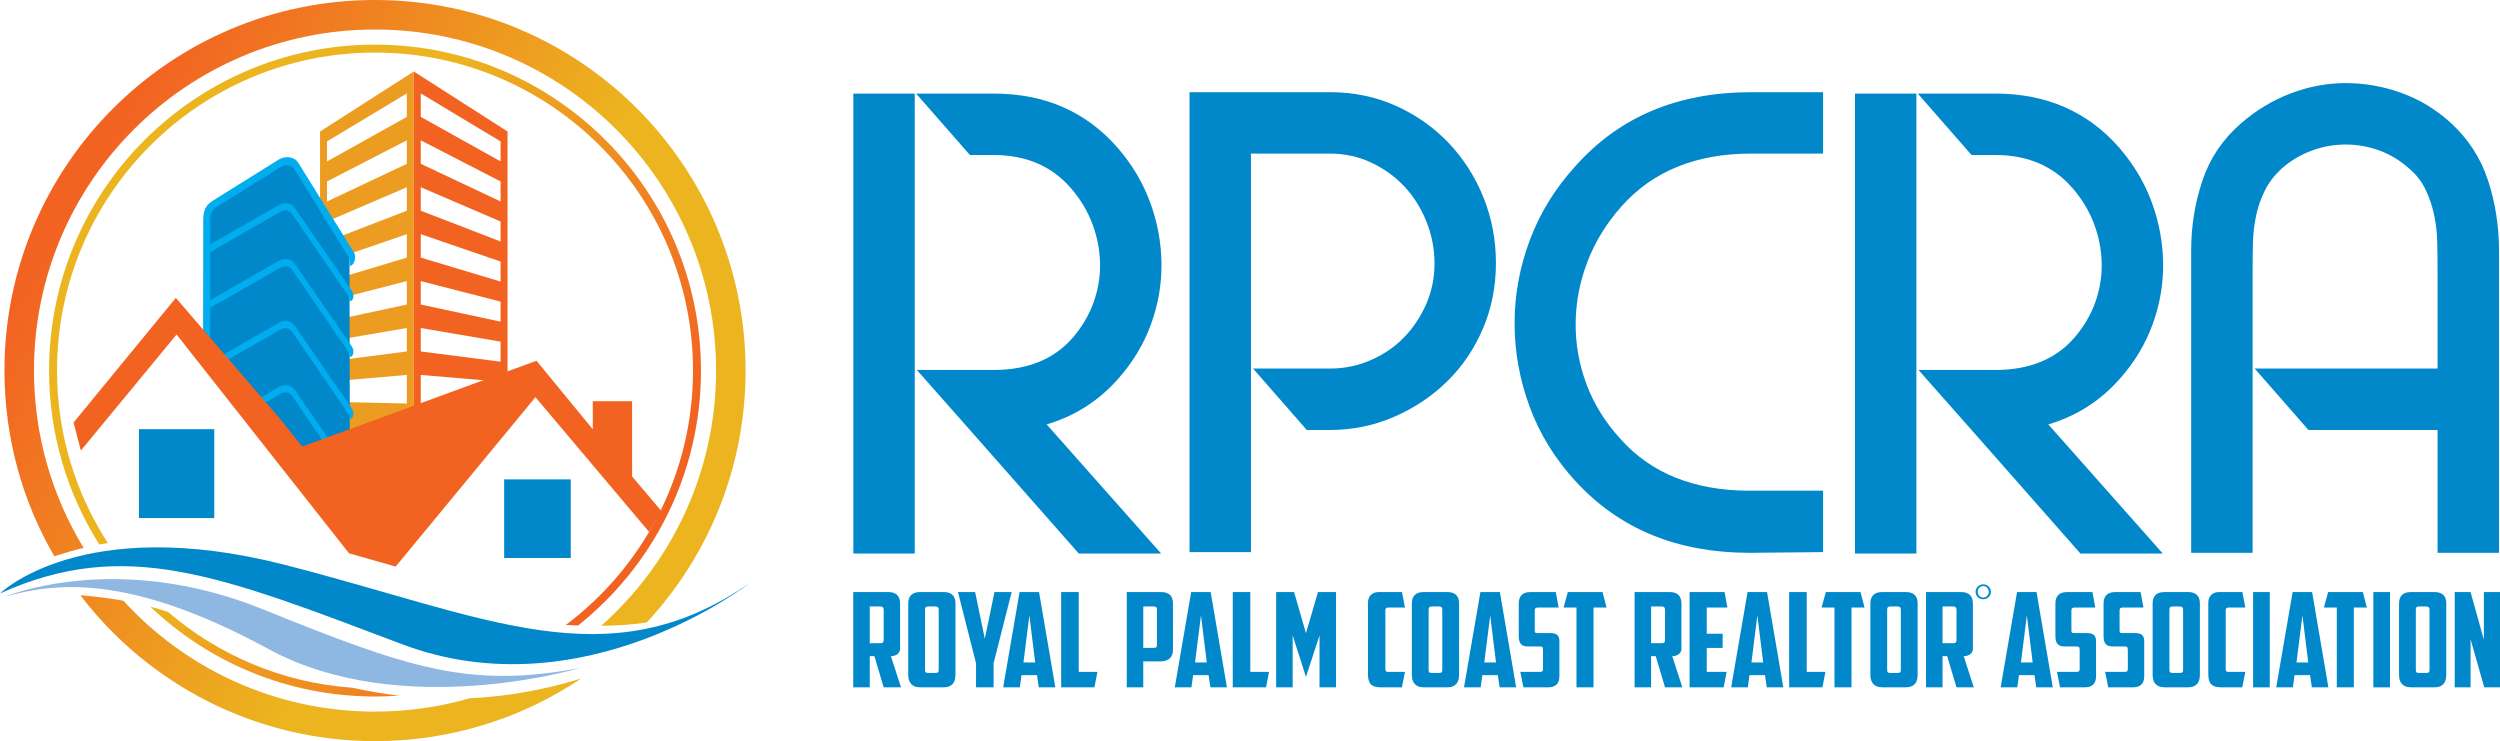 <?xml version="1.0" encoding="UTF-8"?><svg id="b" xmlns="http://www.w3.org/2000/svg" width="716" height="212.258" xmlns:xlink="http://www.w3.org/1999/xlink" viewBox="0 0 716 212.258"><defs><style>.h{fill:#8eb7e2;}.h,.i,.j,.k,.l,.m,.n,.o{stroke-width:0px;}.i{fill:#00adee;}.j{fill:url(#e);}.k{fill:url(#g);}.p{clip-path:url(#d);}.l{fill:none;}.q{clip-path:url(#f);}.m{fill:#0088cb;}.n{fill:#f26322;fill-rule:evenodd;}.o{fill:#ec9d21;}</style><clipPath id="d"><path class="l" d="M107.407,212.258c21.858,0,42.172-6.609,59.053-17.938-10.447,3.219-21.045,5.167-31.934,5.665-8.611,2.484-17.71,3.818-27.12,3.818-28.541,0-54.22-12.243-72.078-31.761-4.253-.765-8.419-1.253-12.315-1.564,19.39,25.393,49.976,41.78,84.393,41.78M1.277,105.963v.324c.028,19.328,5.228,37.445,14.282,53.043,2.655-.892,5.524-1.728,8.395-2.424-9.022-14.796-14.222-32.18-14.222-50.778C9.732,52.185,53.462,8.454,107.407,8.454c53.943,0,97.674,43.731,97.674,97.675,0,29.09-12.721,55.203-32.898,73.097,4.523-.039,9.189-.304,13.094-.999,17.534-18.929,28.259-44.26,28.259-72.098C213.535,47.516,166.02,0,107.407,0,48.846,0,1.364,47.424,1.277,105.963"/></clipPath><linearGradient id="e" x1="72.037" y1="-269.313" x2="64.387" y2="-273.692" gradientTransform="translate(-1466.612 6384.834) scale(23.119)" gradientUnits="userSpaceOnUse"><stop offset="0" stop-color="#ecb41f"/><stop offset=".391" stop-color="#ecb41f"/><stop offset="1" stop-color="#f26322"/></linearGradient><clipPath id="f"><path class="l" d="M107.407,199.481c2.286,0,4.549-.086,6.795-.248-4.364-.518-8.783-1.271-13.266-2.264-20.11-1.412-38.416-9.352-52.817-21.713-1.682-.562-3.38-1.065-5.08-1.514,16.748,15.95,39.415,25.739,64.368,25.739M14.055,106.129c0,18.316,5.279,35.397,14.393,49.813.826-.154,1.642-.29,2.444-.409-9.208-14.231-14.557-31.193-14.557-49.404C16.335,55.832,57.109,15.058,107.407,15.058s91.071,40.774,91.071,91.072c0,29.797-14.311,56.251-36.435,72.865,1.108.056,2.291.107,3.529.147,21.405-17.075,35.14-43.362,35.187-72.861v-.307c-.082-51.488-41.845-93.196-93.352-93.196C55.849,12.778,14.055,54.572,14.055,106.129"/></clipPath><linearGradient id="g" x1="64.561" y1="-273.59" x2="71.3" y2="-269.738" xlink:href="#e"/></defs><g id="c"><path class="m" d="M0,169.968s23.313-23.052,81.333-8.257c58.028,14.796,92.669,33.491,133.482,5.199,0,0-47.63,37.265-99.723,17.572-52.094-19.688-79.199-30.722-115.092-14.514"/><path class="h" d="M1.485,170.866s31.737-13.332,73.557,3.543c41.818,16.888,59.239,22.917,91.053,16.903,0,0-51.06,15.31-89.188-5.422-40.522-22.028-61.541-18.817-75.422-15.024"/><path class="o" d="M93.654,109.33l22.862-1.947v8.183l-22.862-.507v-5.729ZM93.654,97.85c3.808-.645,7.622-1.3,11.429-1.955,3.808-.655,7.622-1.311,11.433-1.957v6.717c-3.811.495-7.624.985-11.433,1.473-3.806.489-7.621.979-11.429,1.463v-5.74ZM93.654,86.384c3.808-.978,7.622-1.957,11.429-2.936,3.808-.978,7.622-1.966,11.433-2.944v6.717c-3.811.817-7.624,1.633-11.433,2.451-3.807.817-7.621,1.645-11.429,2.451v-5.738ZM93.654,74.915c3.808-1.301,7.622-2.623,11.429-3.923,3.808-1.3,7.622-2.623,11.433-3.924v6.707c-3.811,1.149-7.624,2.3-11.433,3.439-3.807,1.14-7.621,2.291-11.429,3.429v-5.728ZM93.654,63.437c3.808-1.623,7.623-3.274,11.429-4.903,3.81-1.629,7.622-3.278,11.433-4.911v6.726c-3.811,1.464-7.625,2.942-11.433,4.408-3.808,1.468-7.621,2.956-11.429,4.417v-5.738ZM93.654,51.968c3.808-1.957,7.622-3.934,11.429-5.889,3.808-1.957,7.622-3.934,11.433-5.891v6.728c-3.811,1.795-7.624,3.601-11.433,5.395-3.807,1.796-7.621,3.601-11.429,5.396v-5.738ZM93.654,40.5c3.808-2.279,7.625-4.584,11.429-6.868,3.81-2.287,7.622-4.589,11.433-6.879v6.718c-3.811,2.117-7.622,4.26-11.433,6.385-3.806,2.121-7.621,4.256-11.429,6.373v-5.728ZM91.658,127.323l26.856-5.984V20.474l-26.856,17.187v89.662Z"/><path class="n" d="M143.373,109.33l-11.431-.979-11.433-.968v8.086l22.863-.41v-5.729ZM143.373,97.85c-3.809-.645-7.622-1.299-11.431-1.955-3.808-.655-7.621-1.311-11.433-1.957v6.717c3.811.495,7.624.986,11.433,1.473l11.431,1.463v-5.74ZM143.373,86.384c-3.809-.979-7.622-1.957-11.431-2.936-3.808-.979-7.621-1.966-11.433-2.944v6.717c3.811.817,7.624,1.633,11.433,2.451,3.808.817,7.622,1.645,11.431,2.451v-5.738ZM143.373,74.915c-3.809-1.301-7.623-2.623-11.431-3.923-3.808-1.3-7.621-2.623-11.433-3.924v6.707c3.811,1.149,7.624,2.3,11.433,3.439,3.808,1.14,7.622,2.291,11.431,3.429v-5.728ZM143.373,63.437c-3.809-1.623-7.625-3.274-11.431-4.903-3.809-1.629-7.621-3.278-11.433-4.911v6.726c3.811,1.464,7.626,2.942,11.433,4.408,3.808,1.468,7.622,2.956,11.431,4.417v-5.738ZM143.373,51.968c-3.809-1.957-7.622-3.934-11.431-5.889-3.808-1.957-7.621-3.934-11.433-5.891v6.728c3.811,1.795,7.624,3.601,11.433,5.395,3.808,1.796,7.622,3.601,11.431,5.396v-5.738ZM143.373,40.5c-3.809-2.279-7.625-4.584-11.431-6.868-3.809-2.287-7.621-4.589-11.433-6.879v6.718c3.811,2.117,7.623,4.26,11.433,6.385,3.806,2.121,7.622,4.256,11.431,6.373v-5.728ZM138.955,121.339h-20.441V20.474l26.855,17.187v76.33l-6.414,7.347Z"/><path class="m" d="M96.888,120.64l-28.343-6.387h-.002l-.162-.223-.077-.108-.084-.117-.162-.223-.162-.225-.12-.166-.042-.057-.16-.224-.16-.223-.161-.223-.001-.003-.319-.443-.159-.222-.044-.062-.116-.16-.158-.22-.157-.22-.085-.121-.071-.099-.157-.219-.156-.219-.128-.178-.027-.04-.155-.218-.155-.216-.152-.216-.013-.019-.141-.196-.15-.214-.152-.213-.053-.074-.097-.139-.149-.21-.149-.21-.09-.13-.057-.079-.146-.208-.145-.208-.129-.181-.016-.022-.143-.204-.144-.203-.14-.203-.022-.03-.118-.169-.139-.198-.139-.196-.057-.083-.079-.112-.135-.194-.135-.192-.092-.131-.04-.057-.131-.189-.13-.188-.123-.176-.005-.007-.128-.183-.127-.181-.124-.18-.028-.04-.095-.136-.123-.175-.12-.174-.058-.084-.06-.086-.116-.167-.115-.168-.088-.125-.026-.04-.113-.162-.111-.159-.108-.159-.005-.004-.102-.15-.105-.152-.104-.15-.032-.045-.07-.102-.098-.145-.099-.142-.055-.08-.04-.059.161-36.865,1.578-3.052,17.677-9.999s1.122-.55,1.88-.258c.724.28,1.565,1.246,1.565,1.246l14.905,21.99.081,45.47-.661.386Z"/><path class="i" d="M96.94,121.224l1.027-.6-.082-46.062-15.016-22.151c-.073-.091-.954-1.097-1.757-1.406-.862-.332-2.009.207-2.137.269l-17.807,10.071-1.721,5.575-.158,34.202.149.218.304.44.323.469.055.079.162-35.05,1.433-5.017,17.564-9.934c.259-.125,1.095-.434,1.606-.237.518.202,1.192.887,1.408,1.133l14.759,21.778.08,44.881-.296.171-28.788-6.484.256.353.532.731.205.284h.002l27.897,6.287Z"/><path class="m" d="M59.998,106.885l-.457-40.397c.121-5.406.749-7.564,3.721-9.058l17.012-10.56c1.686-.919,3.388-.812,4.681,1.165l15.117,24.5.031,3.74.094,52.256-22.999-.089-17.2-21.558Z"/><path class="i" d="M60.175,103.529l-2.017-2.059.049-38.252c.024-3.426.872-4.582,3.036-5.918l18.788-11.729c1.786-.923,4.244-.787,5.434,1.11l15.886,25.591c.884,1.351-.037,4.132-1.25,3.801l-.016-1.365c.034-.297-.049-.706-.375-1.253l-15.25-24.75c-1.541-2.302-3.536-1.17-4.779-.398l-17.515,10.887c-1.643,1.14-1.939,1.73-1.939,4.298l-.051,40.038Z"/><path class="i" d="M100.122,86.289c1.204-.066,1.371-1.782.724-2.928l-16.334-23.67c-.073-.11-.798-1.14-1.981-1.41-1.199-.275-2.244.207-2.289.229l-20.783,11.893.464,1.933,20.748-11.874h-.002c.007.001.796-.343,1.667-.142.765.174,1.255.864,1.26.873l16.223,23.655.301.407.001,1.033Z"/><path class="i" d="M100.122,102.271c1.204-.067,1.371-1.782.724-2.928l-16.334-23.67c-.073-.11-.798-1.14-1.981-1.41-1.199-.276-2.244.207-2.289.228l-20.783,11.894.464,1.933,20.748-11.875h-.002c.007.002.796-.342,1.667-.142.765.175,1.255.865,1.26.873l16.223,23.655.301.407.001,1.034Z"/><path class="i" d="M100.122,120.026c1.204-.066,1.371-1.782.724-2.928l-16.334-23.67c-.073-.11-.798-1.14-1.981-1.41-1.199-.275-2.244.208-2.289.229l-20.783,11.893.464,1.933,20.748-11.874h-.002c.007.001.796-.343,1.667-.142.765.174,1.255.864,1.26.873l16.223,23.655.301.407.001,1.033Z"/><path class="i" d="M96.446,129.106l-11.934-17.295c-.073-.109-.798-1.139-1.981-1.409-1.199-.276-2.244.207-2.289.228l-11.074,6.336.464,1.933,11.039-6.316h-.002c.007.002.796-.342,1.667-.142.765.175,1.255.865,1.26.872l11.823,17.28,1.027-1.487Z"/><rect class="m" x="39.804" y="122.916" width="21.558" height="25.46"/><polygon class="n" points="189.429 146.369 185.892 152.335 153.352 113.755 113.32 162.268 99.961 158.47 50.574 95.809 23.157 129.043 21.069 121.005 50.357 85.311 80.107 119.836 106.598 152.871 86.564 127.89 153.652 103.316 169.775 122.948 169.775 114.899 181.038 114.899 181.038 136.451 189.429 146.369"/><rect class="m" x="144.394" y="137.294" width="19.068" height="22.52"/><g class="p"><rect class="j" x="1.277" y="0" width="212.258" height="212.258"/></g><g class="q"><rect class="k" x="14.055" y="12.778" width="186.703" height="186.703"/></g><path class="m" d="M262.385,26.798h22.188c14.658,0,26.519,5.197,35.581,15.591,4.131,4.798,7.229,10.028,9.294,15.692,2.066,5.664,3.132,11.461,3.199,17.391.067,5.931-.933,11.727-2.999,17.391-2.065,5.663-5.163,10.828-9.294,15.492-5.598,6.396-12.46,10.794-20.589,13.193l32.782,36.98h-23.587l-29.584-33.581-16.791-18.99h21.988c9.728,0,17.257-3.064,22.588-9.161,2.665-3.065,4.664-6.43,5.996-10.061,1.332-3.665,1.966-7.396,1.899-11.261-.067-3.865-.799-7.629-2.198-11.36-1.4-3.731-3.432-7.096-6.097-10.16-5.463-6.363-12.86-9.562-22.188-9.562h-6.797l-15.391-17.591ZM261.985,123.545v34.981h-17.59V26.798h17.59v96.747Z"/><path class="m" d="M358.275,123.146v34.981h-17.591V26.399h40.178c6.796,0,13.093,1.3,18.89,3.897,5.797,2.599,10.827,6.131,15.091,10.595,4.264,4.464,7.596,9.661,9.995,15.591,2.398,5.93,3.597,12.226,3.597,18.89,0,6.663-1.232,12.893-3.698,18.689-2.465,5.797-5.863,10.828-10.194,15.092-4.331,4.265-9.395,7.663-15.191,10.194-5.797,2.532-11.961,3.798-18.49,3.798h-6.597l-15.391-17.59h21.988c4.131,0,8.029-.799,11.693-2.398,3.665-1.599,6.83-3.732,9.495-6.464,2.665-2.731,4.797-5.93,6.396-9.561,1.599-3.665,2.399-7.53,2.399-11.661s-.767-8.095-2.299-11.96c-1.533-3.865-3.632-7.196-6.297-10.061-2.666-2.866-5.83-5.13-9.495-6.864-3.665-1.732-7.629-2.598-11.893-2.598h-22.588v79.156Z"/><path class="m" d="M522.128,26.399v17.591h-20.588c-15.858,0-28.251,5.064-37.179,15.159-4.265,4.797-7.496,10.027-9.695,15.758-2.198,5.73-3.332,11.56-3.398,17.557-.067,5.996.966,11.827,3.099,17.557,2.132,5.731,5.397,10.961,9.794,15.758,8.795,9.828,21.121,14.759,36.98,14.759h20.988v17.591l-20.988.2c-20.789,0-37.446-6.863-49.973-20.589-5.863-6.396-10.228-13.492-13.094-21.288-2.864-7.795-4.297-15.758-4.297-23.886,0-8.129,1.466-16.092,4.398-23.887,2.932-7.796,7.33-14.892,13.193-21.288,12.527-13.992,29.25-20.989,50.173-20.989h20.588Z"/><path class="m" d="M549.256,26.798h22.188c14.658,0,26.519,5.197,35.581,15.591,4.131,4.798,7.229,10.028,9.295,15.692,2.066,5.664,3.132,11.461,3.199,17.391.067,5.931-.933,11.727-2.999,17.391-2.065,5.663-5.163,10.828-9.294,15.492-5.598,6.396-12.46,10.794-20.589,13.193l32.782,36.98h-23.587l-29.583-33.581-16.791-18.99h21.988c9.728,0,17.257-3.064,22.588-9.161,2.665-3.065,4.664-6.43,5.996-10.061,1.332-3.665,1.966-7.396,1.899-11.261-.066-3.865-.799-7.629-2.198-11.36-1.4-3.731-3.432-7.096-6.097-10.16-5.463-6.363-12.86-9.562-22.188-9.562h-6.797l-15.391-17.591ZM548.856,123.545v34.981h-17.591V26.798h17.591v96.747Z"/><path class="m" d="M645.146,123.146v35.181h-17.591v-86.753c0-6.797,1.066-13.393,3.199-19.789,2.132-6.397,5.797-11.861,10.994-16.392,4.264-3.731,8.995-6.597,14.192-8.595,5.197-1.999,10.494-2.999,15.891-2.999,5.398,0,10.694.933,15.891,2.799,5.197,1.865,9.929,4.731,14.192,8.596,5.065,4.664,8.629,10.194,10.694,16.591,2.066,6.396,3.098,12.992,3.098,19.789v86.753h-17.59v-35.181h-36.981l-15.391-17.59h52.372v-28.584c0-2.532-.034-5.13-.1-7.796-.067-2.665-.366-5.23-.9-7.696-.533-2.465-1.332-4.83-2.398-7.096-1.066-2.265-2.599-4.264-4.597-5.996-2.666-2.399-5.564-4.165-8.696-5.297-3.131-1.132-6.362-1.699-9.694-1.699-3.332,0-6.597.6-9.794,1.8-3.199,1.199-6.064,2.931-8.595,5.197-1.999,1.865-3.565,3.931-4.698,6.196-1.133,2.266-1.966,4.664-2.499,7.197-.533,2.532-.833,5.097-.9,7.696-.067,2.599-.099,5.164-.099,7.696v45.975Z"/><polygon class="m" points="703.026 196.857 707.572 196.857 707.572 183.082 711.491 196.857 716 196.857 716 169.571 711.38 169.571 711.38 183.232 707.572 169.571 703.026 169.571 703.026 196.857"/><path class="m" d="M694.923,173.699c.666,0,.889.338.889.938v17.115c0,.713-.112.976-.925.976h-2.106c-.777,0-.888-.263-.888-.976v-17.115c0-.601.185-.938.851-.938h2.18ZM700.615,172.799c0-1.952-.997-3.228-3.289-3.228h-6.913c-2.328,0-3.325,1.276-3.325,3.228v20.455c0,1.952.775,3.603,3.548,3.603h6.469c2.772,0,3.51-1.651,3.51-3.603v-20.455Z"/><rect class="m" x="679.725" y="169.571" width="4.768" height="27.286"/><polygon class="m" points="666.78 169.571 665.561 174 669.256 174 669.256 196.857 674.135 196.857 674.135 174 677.869 174 676.723 169.571 666.78 169.571"/><path class="m" d="M661.598,193.366l.517,3.49h4.732l-4.658-27.286h-5.582l-4.694,27.286h4.768l.48-3.49h4.436ZM659.416,176.251l1.664,13.474h-3.364l1.7-13.474Z"/><rect class="m" x="645.29" y="169.571" width="4.767" height="27.286"/><path class="m" d="M642.177,196.857l.887-4.429h-4.842c-.665,0-.777-.3-.777-.863v-16.702c0-.563.185-.863.85-.863h4.769l-.851-4.429h-6.801c-1.627,0-2.956,1.089-2.956,3.04v20.38c0,2.815.961,3.866,3.843,3.866h5.877Z"/><path class="m" d="M624.352,173.699c.666,0,.888.338.888.938v17.115c0,.713-.11.976-.924.976h-2.106c-.776,0-.888-.263-.888-.976v-17.115c0-.601.185-.938.85-.938h2.181ZM630.045,172.799c0-1.952-.997-3.228-3.289-3.228h-6.912c-2.329,0-3.327,1.276-3.327,3.228v20.455c0,1.952.776,3.603,3.548,3.603h6.468c2.773,0,3.511-1.651,3.511-3.603v-20.455Z"/><path class="m" d="M610.781,196.857c2.218,0,3.327-1.013,3.327-3.228v-10.022c0-1.801-1.036-2.289-2.551-2.289h-3.623c-.814,0-.887-.113-.887-.976v-5.442c0-.713.258-.901.961-.901h5.877l-.813-4.429h-7.319c-2.291,0-3.29,1.276-3.29,3.228v9.458c0,2.439,1.22,2.89,2.661,2.89h2.994c1.035,0,1.294-.038,1.294,1.126v5.218c0,.713-.148.938-.961.938h-5.544l.888,4.429h6.985Z"/><path class="m" d="M596.986,196.857c2.217,0,3.325-1.013,3.325-3.228v-10.022c0-1.801-1.034-2.289-2.549-2.289h-3.622c-.814,0-.887-.113-.887-.976v-5.442c0-.713.258-.901.961-.901h5.876l-.812-4.429h-7.319c-2.292,0-3.289,1.276-3.289,3.228v9.458c0,2.439,1.22,2.89,2.661,2.89h2.993c1.036,0,1.294-.038,1.294,1.126v5.218c0,.713-.148.938-.961.938h-5.543l.886,4.429h6.987Z"/><path class="m" d="M582.673,193.366l.518,3.49h4.731l-4.657-27.286h-5.582l-4.694,27.286h4.768l.48-3.49h4.435ZM580.492,176.251l1.664,13.474h-3.364l1.7-13.474Z"/><path class="m" d="M559.452,173.699c.629,0,.888.375.888.976v8.557c0,.713-.185.976-.888.976h-3.105v-10.508h3.105ZM565.034,172.911c0-2.214-1.109-3.34-3.327-3.34h-10.09v27.286h4.731v-8.932h1.33l2.662,8.932h4.953l-2.883-8.932c1.7,0,2.624-1.014,2.624-2.065v-12.948Z"/><path class="m" d="M543.514,173.699c.666,0,.888.338.888.938v17.115c0,.713-.111.976-.924.976h-2.107c-.776,0-.887-.263-.887-.976v-17.115c0-.601.185-.938.85-.938h2.181ZM549.206,172.799c0-1.952-.998-3.228-3.29-3.228h-6.912c-2.328,0-3.326,1.276-3.326,3.228v20.455c0,1.952.776,3.603,3.548,3.603h6.468c2.773,0,3.512-1.651,3.512-3.603v-20.455Z"/><polygon class="m" points="522.918 169.571 521.699 174 525.395 174 525.395 196.857 530.273 196.857 530.273 174 534.006 174 532.861 169.571 522.918 169.571"/><polygon class="m" points="512.413 196.857 521.95 196.857 522.799 192.428 517.439 192.428 517.439 169.571 512.413 169.571 512.413 196.857"/><path class="m" d="M505.493,193.366l.517,3.49h4.731l-4.657-27.286h-5.582l-4.693,27.286h4.766l.481-3.49h4.436ZM503.311,176.251l1.665,13.474h-3.364l1.699-13.474Z"/><polygon class="m" points="483.899 196.857 493.657 196.857 494.507 192.428 488.815 192.428 488.815 185.559 493.362 185.559 493.362 181.506 488.815 181.506 488.815 173.999 494.729 173.999 493.915 169.571 483.899 169.571 483.899 196.857"/><path class="m" d="M475.98,173.699c.63,0,.889.375.889.976v8.557c0,.713-.185.976-.889.976h-3.104v-10.508h3.104ZM481.563,172.911c0-2.214-1.109-3.34-3.327-3.34h-10.09v27.286h4.731v-8.932h1.329l2.663,8.932h4.953l-2.883-8.932c1.699,0,2.624-1.014,2.624-2.065v-12.948Z"/><polygon class="m" points="449.028 169.571 447.807 174 451.503 174 451.503 196.857 456.382 196.857 456.382 174 460.115 174 458.97 169.571 449.028 169.571"/><path class="m" d="M443.29,196.857c2.217,0,3.326-1.013,3.326-3.228v-10.022c0-1.801-1.035-2.289-2.55-2.289h-3.623c-.813,0-.888-.113-.888-.976v-5.442c0-.713.259-.901.961-.901h5.877l-.812-4.429h-7.318c-2.291,0-3.29,1.276-3.29,3.228v9.458c0,2.439,1.22,2.89,2.661,2.89h2.994c1.034,0,1.294-.038,1.294,1.126v5.218c0,.713-.148.938-.962.938h-5.544l.888,4.429h6.986Z"/><path class="m" d="M428.978,193.366l.517,3.49h4.731l-4.657-27.286h-5.582l-4.693,27.286h4.767l.48-3.49h4.436ZM426.797,176.251l1.663,13.474h-3.364l1.7-13.474Z"/><path class="m" d="M412.189,173.699c.666,0,.887.338.887.938v17.115c0,.713-.111.976-.924.976h-2.106c-.777,0-.888-.263-.888-.976v-17.115c0-.601.185-.938.849-.938h2.181ZM417.881,172.799c0-1.952-.998-3.228-3.29-3.228h-6.912c-2.329,0-3.326,1.276-3.326,3.228v20.455c0,1.952.776,3.603,3.548,3.603h6.468c2.774,0,3.512-1.651,3.512-3.603v-20.455Z"/><path class="m" d="M401.499,196.857l.887-4.429h-4.842c-.665,0-.776-.3-.776-.863v-16.702c0-.563.185-.863.85-.863h4.768l-.85-4.429h-6.801c-1.626,0-2.956,1.089-2.956,3.04v20.38c0,2.815.96,3.866,3.843,3.866h5.877Z"/><polygon class="m" points="374.028 193.854 377.909 181.994 377.909 196.857 382.639 196.857 382.639 169.571 377.465 169.571 374.028 181.355 370.628 169.571 365.49 169.571 365.49 196.857 370.22 196.857 370.22 181.994 374.028 193.854"/><polygon class="m" points="353.062 196.857 362.599 196.857 363.448 192.428 358.089 192.428 358.089 169.571 353.062 169.571 353.062 196.857"/><path class="m" d="M346.143,193.366l.518,3.49h4.731l-4.657-27.286h-5.582l-4.693,27.286h4.767l.481-3.49h4.435ZM343.961,176.251l1.664,13.474h-3.365l1.7-13.474Z"/><path class="m" d="M330.462,173.699c.666,0,.889.263.889.863v9.983c0,.713-.111,1.013-.925,1.013h-2.993v-11.86h3.03ZM335.933,172.761c0-1.952-1.034-3.19-3.325-3.19h-9.906v27.286h4.731v-7.431h4.916c2.291,0,3.584-1.201,3.584-3.191v-13.473Z"/><polygon class="m" points="303.915 196.857 313.451 196.857 314.301 192.428 308.941 192.428 308.941 169.571 303.915 169.571 303.915 196.857"/><path class="m" d="M296.996,193.366l.518,3.49h4.73l-4.657-27.286h-5.582l-4.694,27.286h4.768l.48-3.49h4.436ZM294.814,176.251l1.664,13.474h-3.364l1.7-13.474Z"/><polygon class="m" points="284.565 196.857 284.565 189.951 289.739 169.571 284.823 169.571 282.05 182.932 279.278 169.571 274.363 169.571 279.536 189.951 279.536 196.857 284.565 196.857"/><path class="m" d="M267.956,173.699c.666,0,.888.338.888.938v17.115c0,.713-.111.976-.924.976h-2.107c-.777,0-.888-.263-.888-.976v-17.115c0-.601.184-.938.849-.938h2.181ZM273.649,172.799c0-1.952-.998-3.228-3.29-3.228h-6.912c-2.328,0-3.326,1.276-3.326,3.228v20.455c0,1.952.776,3.603,3.548,3.603h6.468c2.772,0,3.512-1.651,3.512-3.603v-20.455Z"/><path class="m" d="M252.202,173.699c.63,0,.888.375.888.976v8.557c0,.713-.185.976-.888.976h-3.104v-10.508h3.104ZM257.785,172.911c0-2.214-1.109-3.34-3.327-3.34h-10.09v27.286h4.731v-8.932h1.33l2.663,8.932h4.953l-2.883-8.932c1.699,0,2.624-1.014,2.624-2.065v-12.948Z"/><path class="m" d="M568.006,167.851c.909,0,1.579.733,1.579,1.642,0,.91-.67,1.643-1.579,1.643-.91,0-1.592-.733-1.592-1.643,0-.909.682-1.642,1.592-1.642M568.006,167.358c-1.213,0-2.198.948-2.198,2.123,0,1.2.985,2.148,2.198,2.148,1.225,0,2.185-.948,2.185-2.148,0-1.176-.96-2.123-2.185-2.123"/></g></svg>